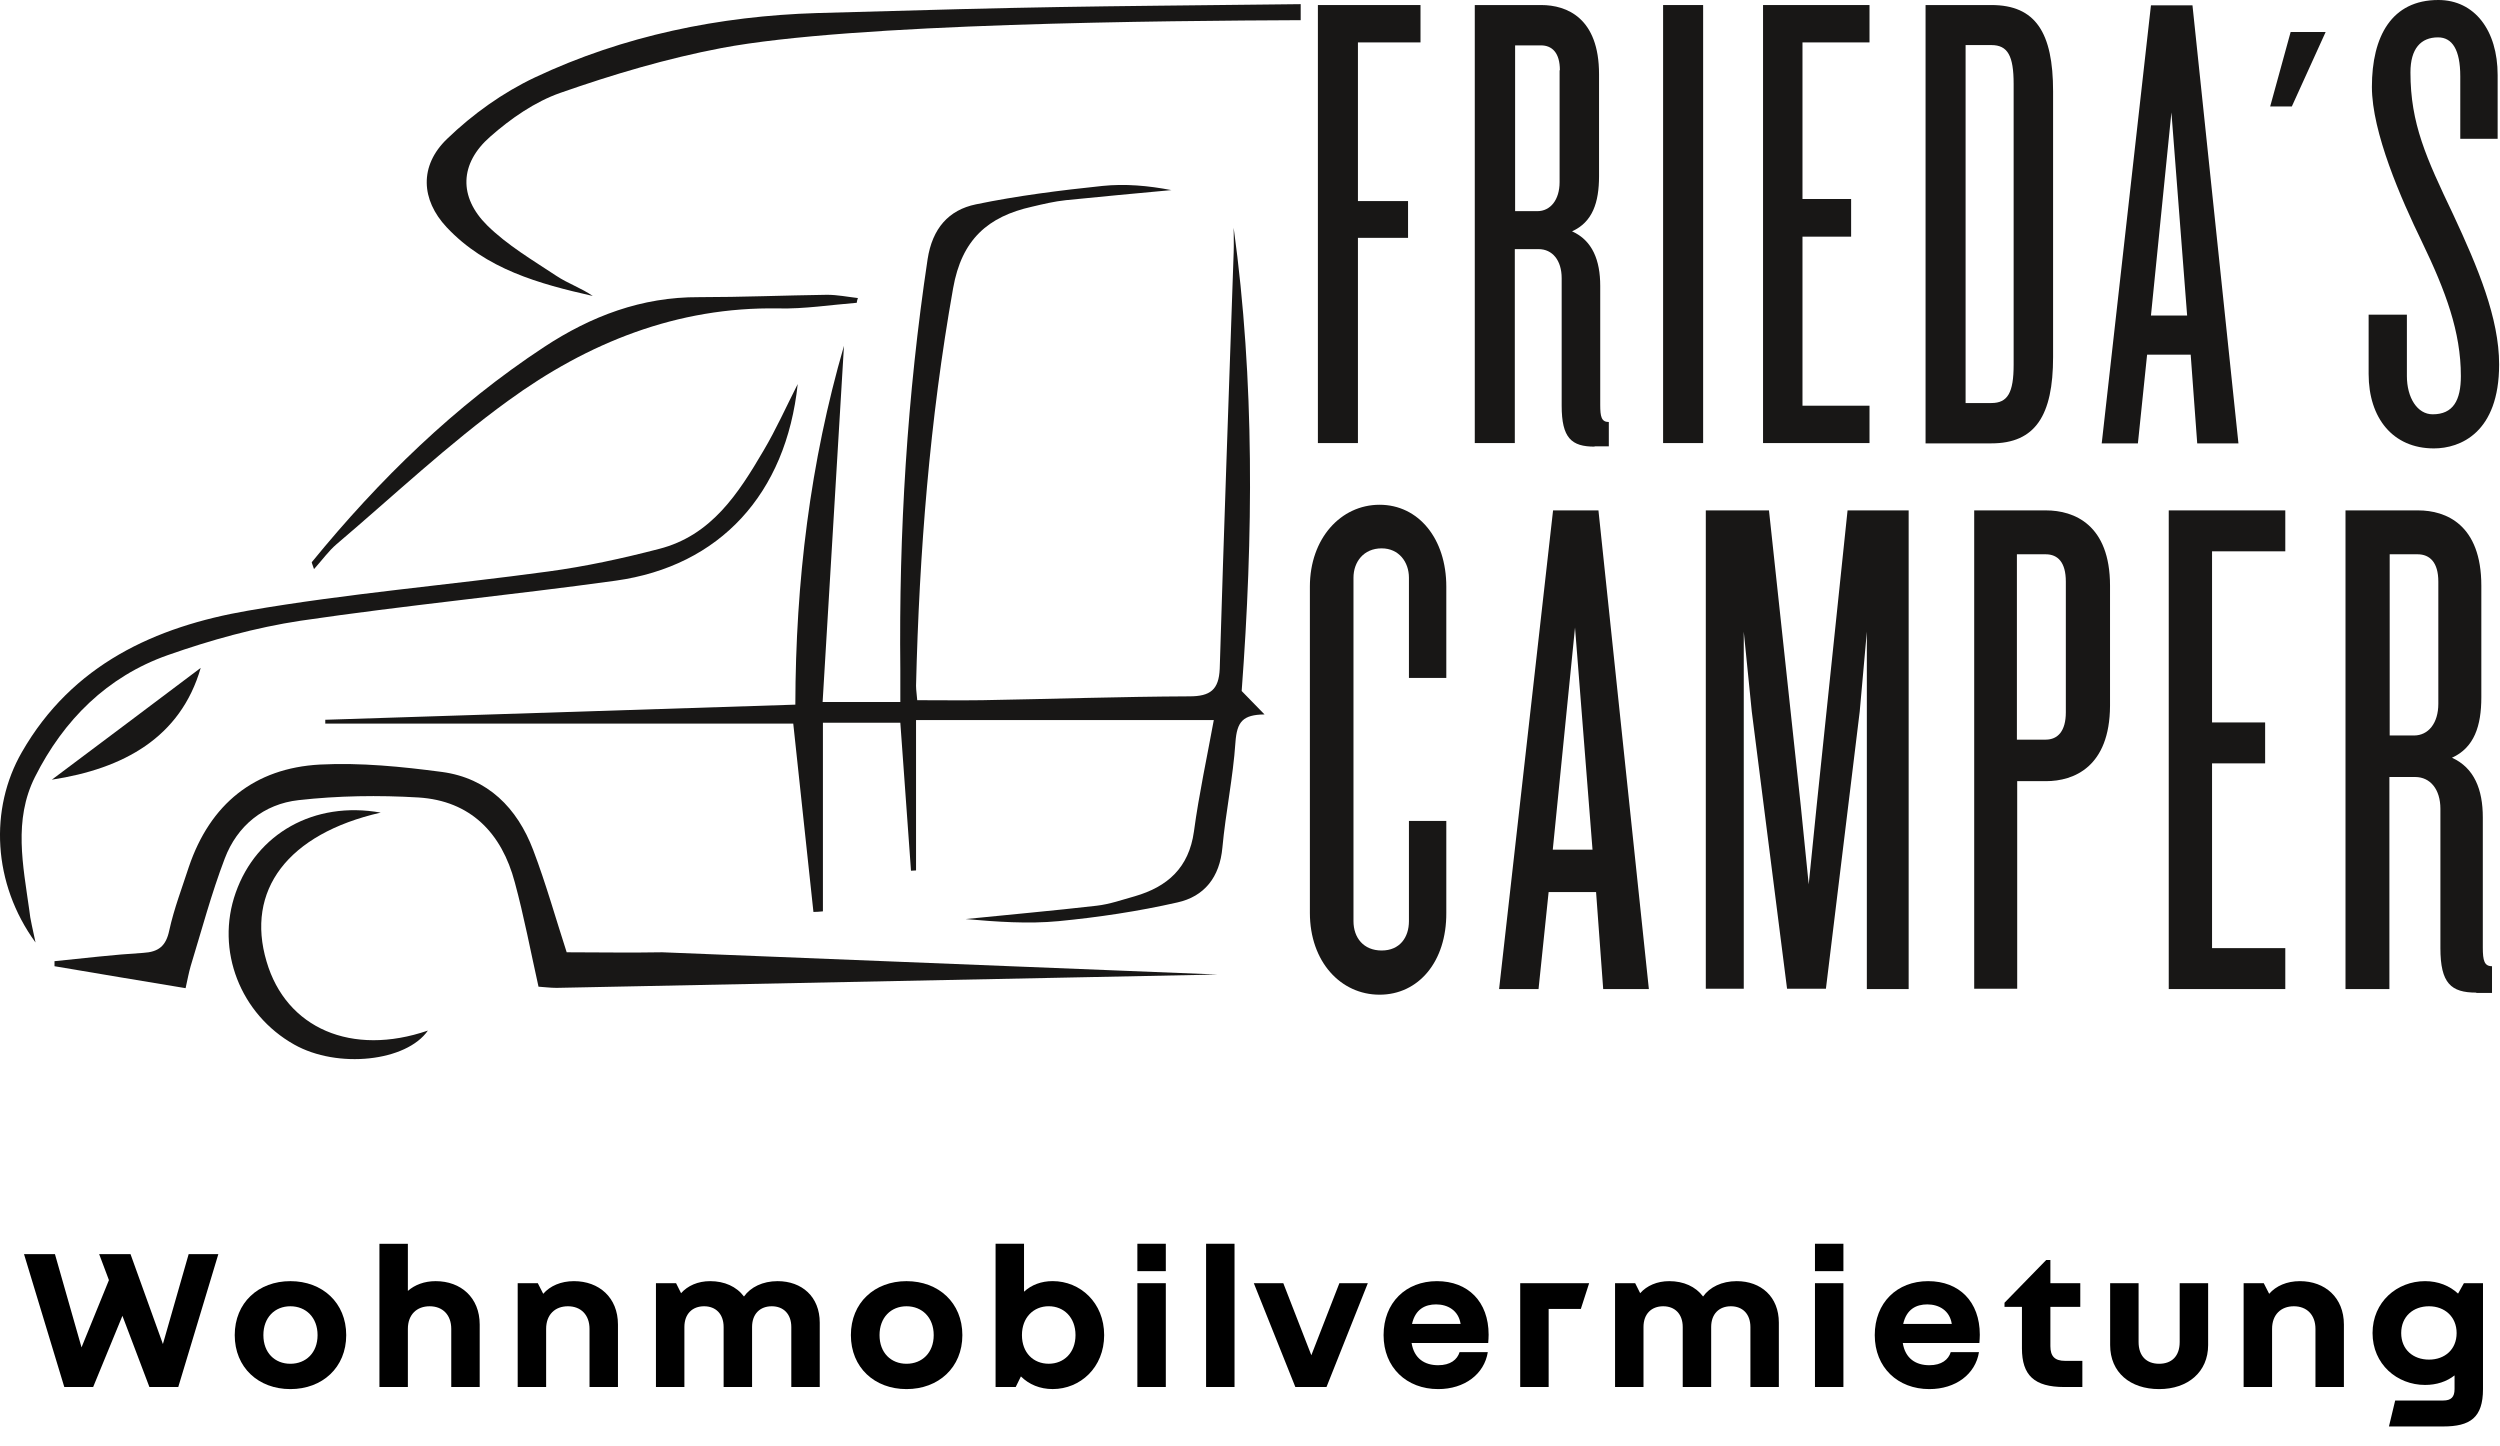 <?xml version="1.0" encoding="UTF-8" standalone="no"?>
<!DOCTYPE svg PUBLIC "-//W3C//DTD SVG 1.1//EN" "http://www.w3.org/Graphics/SVG/1.1/DTD/svg11.dtd">
<svg width="100%" height="100%" viewBox="0 0 102 59" version="1.1" xmlns="http://www.w3.org/2000/svg" xmlns:xlink="http://www.w3.org/1999/xlink" xml:space="preserve" xmlns:serif="http://www.serif.com/" style="fill-rule:evenodd;clip-rule:evenodd;stroke-linejoin:round;stroke-miterlimit:2;">
    <g transform="matrix(0.121,0,0,0.121,0,2.15014e-15)">
        <path d="M426.38,240.9C419.08,241 417.08,243.3 416.58,250.3C415.78,262.2 413.28,273.9 412.18,285.8C411.28,295.8 406.08,302.3 396.98,304.3C383.78,307.3 370.38,309.3 356.98,310.6C346.58,311.6 335.98,310.8 325.58,309.9C340.28,308.4 355.08,307.1 369.78,305.4C374.18,304.9 378.38,303.4 382.68,302.2C393.68,299 400.88,292.6 402.58,280.4C404.28,267.8 406.98,255.4 409.28,242.8L308.88,242.8L308.88,293.5C308.28,293.5 307.78,293.6 307.18,293.6C305.98,277.1 304.78,260.5 303.58,243.7L277.48,243.7L277.48,307.3C276.38,307.4 275.38,307.5 274.28,307.5C272.08,286.7 269.78,265.8 267.48,244L109.68,244L109.68,242.7C162.28,241 214.88,239.3 268.18,237.6C268.28,196.1 273.18,155.9 284.58,116.6C282.18,156.5 279.78,196.3 277.38,236.7L303.58,236.7L303.58,225.8C303.08,179.4 305.88,133.3 312.78,87.4C314.38,77 319.88,70.8 329.08,68.9C343.08,66 357.38,64.2 371.68,62.7C379.38,61.9 387.18,62.6 394.98,64.1C383.08,65.2 371.28,66.3 359.38,67.5C355.58,67.9 351.78,68.8 347.98,69.7C333.18,73 324.28,80.7 321.38,97.2C313.48,141.6 309.98,186.3 308.88,231.2C308.88,232.8 309.18,234.4 309.28,236.1C316.88,236.1 323.98,236.2 331.18,236.1C354.48,235.7 377.78,234.9 401.08,234.8C408.08,234.8 410.98,232.6 411.28,225.5C412.68,178.7 414.38,131.9 415.98,85.1C416.08,82.3 415.98,79.6 415.98,76.8C423.08,128.6 422.58,180.8 418.68,233" style="fill:rgb(24,23,22);fill-rule:nonzero;"/>
        <path d="M438.58,6.8C393.68,7 287.58,7.8 243.28,16.2C224.88,19.7 206.68,25.1 188.98,31.3C180.38,34.3 172.18,40 165.28,46.1C154.98,55.1 154.58,66.4 164.28,76C171.08,82.7 179.58,87.7 187.58,93C191.48,95.6 195.98,97.1 199.88,99.8C181.78,95.7 163.88,90.8 150.58,76.6C141.98,67.4 141.28,55.9 150.78,46.8C159.38,38.5 169.58,31.2 180.38,26.1C210.28,12 242.68,5.4 275.48,4.4C355.78,2.1 358.18,2.3 438.58,1.4" style="fill:rgb(24,23,22);fill-rule:nonzero;"/>
        <path d="M11.98,317.8C-2.52,297.9 -3.62,272.7 7.38,253.6C24.38,224 52.38,211.3 83.68,205.9C117.18,200.1 151.18,197.3 184.88,192.7C197.48,191 209.88,188.3 222.18,185.1C239.88,180.6 248.98,166.4 257.48,151.9C261.68,144.8 265.08,137.2 268.98,129.5C265.08,166.5 242.78,190.9 207.58,195.8C172.18,200.7 136.68,204.1 101.38,209.3C86.18,211.6 71.08,215.8 56.58,220.9C36.18,228.1 21.48,242.7 11.78,262C4.48,276.6 7.78,291.8 9.88,306.9C10.18,310.1 11.08,313.3 11.98,317.8" style="fill:rgb(24,23,22);fill-rule:nonzero;"/>
        <path d="M128.38,274C96.88,281.2 82.78,300.3 89.88,324.2C96.48,346.8 118.68,356.3 144.28,347.5C137.08,357.9 113.88,360.5 99.18,352.2C81.08,342 72.58,320.5 79.48,301C86.48,281.1 105.88,270 128.38,274" style="fill:rgb(24,23,22);fill-rule:nonzero;"/>
        <path d="M288.88,102.1C280.08,102.8 271.28,104.2 262.48,104C228.28,103.4 198.18,115.6 171.38,135.1C151.08,149.8 132.68,167.2 113.48,183.5C110.78,185.8 108.68,188.8 105.88,191.9C105.38,190.3 104.98,189.6 105.18,189.5C127.88,161.7 153.38,136.8 183.48,117C199.28,106.6 216.38,100.1 235.68,100.2C250.08,100.2 264.48,99.6 278.88,99.4C282.38,99.4 285.78,100.1 289.28,100.5C289.08,100.9 288.98,101.5 288.88,102.1" style="fill:rgb(24,23,22);fill-rule:nonzero;"/>
        <path d="M67.68,225.2C60.88,248.7 41.68,259.2 17.48,262.9C34.48,250.2 51.58,237.3 67.68,225.2" style="fill:rgb(24,23,22);fill-rule:nonzero;"/>
        <path d="M410.58,328.6C336.28,330.1 261.98,331.6 187.68,333.1C185.48,333.1 183.38,332.8 181.58,332.7C178.88,320.6 176.68,308.9 173.58,297.5C169.18,280.9 158.68,270 141.08,268.9C127.68,268.1 113.98,268.3 100.68,269.8C88.98,271.1 79.98,278.4 75.78,289.5C71.28,301.3 67.98,313.7 64.28,325.8C63.68,327.9 63.28,330 62.58,333.2C47.58,330.7 32.98,328.3 18.38,325.8L18.38,324.1C28.38,323.1 38.28,321.9 48.28,321.3C53.48,321 55.98,319 57.08,313.7C58.68,306.4 61.38,299.4 63.68,292.3C70.88,271.1 85.78,259 107.88,257.8C121.58,257.1 135.48,258.5 149.08,260.3C164.48,262.4 174.38,272.4 179.78,286.6C184.08,297.9 187.38,309.7 191.08,321.1C201.68,321.1 212.48,321.3 223.28,321.1" style="fill:rgb(24,23,22);fill-rule:nonzero;"/>
        <g>
            <path d="M465.18,335.4C452.08,335.4 441.68,324.3 441.68,307.8L441.68,197.8C441.68,181.6 452.08,170.2 465.18,170.2C478.28,170.2 487.68,181.6 487.68,197.8L487.68,228.6L475.08,228.6L475.08,194.8C475.08,189.5 471.68,184.9 465.88,184.9C459.78,184.9 456.38,189.5 456.38,194.8L456.38,310.6C456.38,316.2 459.78,320.5 465.88,320.5C471.98,320.5 475.08,316.1 475.08,310.6L475.08,276.8L487.68,276.8L487.68,307.8C487.78,324.3 478.28,335.4 465.18,335.4Z" style="fill:rgb(24,23,22);fill-rule:nonzero;"/>
            <path d="M540.58,333.5L538.18,300.8L522.18,300.8L518.78,333.5L505.48,333.5L523.68,172.1L538.98,172.1L555.98,333.5L540.58,333.5ZM531.08,211.6L523.58,286.5L536.98,286.5L531.08,211.6Z" style="fill:rgb(24,23,22);fill-rule:nonzero;"/>
            <path d="M629.48,333.5L629.48,213L627.08,239.9L615.68,333.4L602.58,333.4L590.68,239.9L587.98,213L587.98,333.4L575.18,333.4L575.18,172.1L596.48,172.1L607.18,271.5L609.88,298.2L612.58,271.5L622.98,172.1L643.58,172.1L643.58,333.5L629.48,333.5Z" style="fill:rgb(24,23,22);fill-rule:nonzero;"/>
            <path d="M689.88,263.4L680.18,263.4L680.18,333.4L665.68,333.4L665.68,172.1L689.88,172.1C699.38,172.1 711.48,176.9 711.48,197.5L711.48,238C711.38,258.6 699.28,263.4 689.88,263.4ZM696.58,196.1C696.58,189.6 693.88,186.9 689.78,186.9L680.08,186.9L680.08,249.4L689.78,249.4C693.88,249.4 696.58,246.5 696.58,240.2L696.58,196.1Z" style="fill:rgb(24,23,22);fill-rule:nonzero;"/>
            <path d="M731.28,333.5L731.28,172.1L770.58,172.1L770.58,185.9L745.88,185.9L745.88,243.6L763.78,243.6L763.78,257.4L745.88,257.4L745.88,319.7L770.58,319.7L770.58,333.5L731.28,333.5Z" style="fill:rgb(24,23,22);fill-rule:nonzero;"/>
            <path d="M834.98,334.7C826.48,334.7 822.88,331.6 822.88,319.7L822.88,272.7C822.88,266.2 819.48,262 814.38,262L805.68,262L805.68,333.5L790.88,333.5L790.88,172.1L815.38,172.1C824.78,172.1 836.68,176.9 836.68,197.5L836.68,235.1C836.68,244.8 834.28,252.1 826.78,255.5C834.28,258.9 837.18,266.2 837.18,275.6L837.18,319.5C837.18,323.9 837.68,325.8 840.28,325.8L840.28,334.8L834.98,334.8L834.98,334.7ZM822.18,196.1C822.18,189.6 819.28,186.9 815.18,186.9L805.78,186.9L805.78,248L813.98,248C818.78,248 822.18,243.9 822.18,237.3L822.18,196.1Z" style="fill:rgb(24,23,22);fill-rule:nonzero;"/>
        </g>
        <path d="M457.88,14.3L457.88,67.8L474.78,67.8L474.78,80.2L457.88,80.2L457.88,149.4L444.38,149.4L444.38,1.7L478.98,1.7L478.98,14.3L457.88,14.3Z" style="fill:rgb(24,23,22);fill-rule:nonzero;"/>
        <g>
            <path d="M537.68,150.6C529.88,150.6 526.58,147.7 526.58,136.8L526.58,93.8C526.58,87.8 523.48,84 518.78,84L510.78,84L510.78,149.4L497.28,149.4L497.28,1.7L519.68,1.7C528.38,1.7 539.18,6.1 539.18,25L539.18,59.4C539.18,68.3 536.98,74.9 530.08,78C536.98,81.1 539.58,87.8 539.58,96.4L539.58,136.5C539.58,140.5 539.98,142.3 542.48,142.3L542.48,150.5L537.68,150.5L537.68,150.6ZM525.98,23.7C525.98,17.7 523.28,15.3 519.58,15.3L510.88,15.3L510.88,71.2L518.38,71.2C522.78,71.2 525.88,67.4 525.88,61.4L525.88,23.7L525.98,23.7Z" style="fill:rgb(24,23,22);fill-rule:nonzero;"/>
            <path d="M560.78,149.5L560.78,1.7L574.28,1.7L574.28,149.4L560.78,149.4L560.78,149.5Z" style="fill:rgb(24,23,22);fill-rule:nonzero;"/>
            <path d="M594.48,149.5L594.48,1.7L630.38,1.7L630.38,14.3L607.78,14.3L607.78,67.1L624.18,67.1L624.18,79.8L607.78,79.8L607.78,136.8L630.38,136.8L630.38,149.4L594.48,149.4L594.48,149.5Z" style="fill:rgb(24,23,22);fill-rule:nonzero;"/>
            <path d="M671.48,149.5L649.28,149.5L649.28,1.7L671.48,1.7C686.38,1.7 692.28,11 692.28,30.8L692.28,120.4C692.28,140.1 686.28,149.5 671.48,149.5ZM678.98,28.3C678.98,18.8 676.98,15.2 671.48,15.2L662.78,15.2L662.78,135.9L671.48,135.9C676.98,135.9 678.98,132.4 678.98,123L678.98,28.3Z" style="fill:rgb(24,23,22);fill-rule:nonzero;"/>
            <path d="M740.88,149.5L738.68,119.6L723.98,119.6L720.88,149.5L708.68,149.5L725.28,1.8L739.28,1.8L754.78,149.5L740.88,149.5ZM732.18,37.9L725.28,106.4L737.48,106.4L732.18,37.9Z" style="fill:rgb(24,23,22);fill-rule:nonzero;"/>
            <path d="M772.78,35.9L765.48,35.9L772.38,10.8L784.18,10.8L772.78,35.9Z" style="fill:rgb(24,23,22);fill-rule:nonzero;"/>
            <path d="M820.68,151.2C806.88,151.2 798.68,141 798.68,126.1L798.68,106.1L811.58,106.1L811.58,126.8C811.58,134.1 815.08,139.7 820.28,139.7C827.18,139.7 829.78,135 829.78,126.8C829.78,111.9 824.68,98.2 816.68,81.6C809.58,67 799.78,44.6 799.78,29.3C799.78,12.2 806.48,-0 822.18,-0C834.38,-0 842.18,10.2 842.18,25.3L842.18,46.8L829.58,46.8L829.58,25.7C829.58,16.8 826.88,12.6 822.08,12.6C816.28,12.6 812.78,16.4 812.78,24.4C812.78,41.7 818.08,53.2 827.18,72.3C835.58,90.3 842.68,107.3 842.68,122.9C842.68,145.9 829.58,151.2 820.68,151.2Z" style="fill:rgb(24,23,22);fill-rule:nonzero;"/>
        </g>
    </g>
    <g transform="matrix(0.121,0,0,0.121,0,2.15014e-15)">
        <g>
            <path d="M27.49,454.32L36.73,431.64L33.44,422.89L44.01,422.89L54.93,453.2L63.61,422.89L73.62,422.89L60.11,467.69L50.38,467.69L41.28,443.68L31.41,467.69L21.68,467.69L8.1,422.89L18.53,422.89L27.49,454.32Z" style="fill-rule:nonzero;"/>
        </g>
        <g>
            <path d="M97.91,468.39C87.13,468.39 79.15,461.11 79.15,450.19C79.15,439.27 87.13,431.99 97.91,431.99C108.69,431.99 116.74,439.27 116.74,450.19C116.74,461.11 108.69,468.39 97.91,468.39ZM97.91,440.46C92.66,440.46 88.81,444.24 88.81,450.19C88.81,456.14 92.66,459.85 97.91,459.85C103.16,459.85 107.08,456.14 107.08,450.19C107.08,444.24 103.16,440.46 97.91,440.46Z" style="fill-rule:nonzero;"/>
            <path d="M137.53,467.69L127.94,467.69L127.94,419.39L137.53,419.39L137.53,435.28C139.84,433.25 143.06,431.99 146.91,431.99C155.38,431.99 161.75,437.52 161.75,446.62L161.75,467.69L152.16,467.69L152.16,448.09C152.16,443.33 149.22,440.46 144.88,440.46C140.54,440.46 137.53,443.26 137.53,448.09L137.53,467.69Z" style="fill-rule:nonzero;"/>
            <path d="M184.15,467.69L174.56,467.69L174.56,432.69L181.35,432.69L183.17,436.26C185.48,433.6 189.12,431.99 193.53,431.99C202,431.99 208.37,437.52 208.37,446.62L208.37,467.69L198.78,467.69L198.78,448.09C198.78,443.33 195.84,440.46 191.5,440.46C187.16,440.46 184.15,443.26 184.15,448.09L184.15,467.69Z" style="fill-rule:nonzero;"/>
            <path d="M230.77,467.69L221.18,467.69L221.18,432.69L227.97,432.69L229.65,436.05C231.89,433.53 235.32,431.99 239.45,431.99C244.28,431.99 248.34,433.81 250.86,437.17C253.1,434.02 257.16,431.99 262.2,431.99C270.39,431.99 276.41,437.24 276.41,445.99L276.41,467.69L266.82,467.69L266.82,447.46C266.82,443.05 264.16,440.46 260.24,440.46C256.32,440.46 253.59,442.98 253.59,447.46L253.59,467.69L244,467.69L244,447.46C244,443.05 241.34,440.46 237.42,440.46C233.5,440.46 230.77,442.98 230.77,447.46L230.77,467.69Z" style="fill-rule:nonzero;"/>
            <path d="M305.67,468.39C294.89,468.39 286.91,461.11 286.91,450.19C286.91,439.27 294.89,431.99 305.67,431.99C316.45,431.99 324.5,439.27 324.5,450.19C324.5,461.11 316.45,468.39 305.67,468.39ZM305.67,440.46C300.42,440.46 296.57,444.24 296.57,450.19C296.57,456.14 300.42,459.85 305.67,459.85C310.92,459.85 314.84,456.14 314.84,450.19C314.84,444.24 310.92,440.46 305.67,440.46Z" style="fill-rule:nonzero;"/>
            <path d="M335.7,419.38L345.29,419.38L345.29,435.55C347.81,433.24 351.1,431.98 354.95,431.98C364.26,431.98 372.31,439.26 372.31,450.18C372.31,461.1 364.26,468.38 354.95,468.38C350.68,468.38 346.97,466.84 344.24,464.11L342.49,467.68L335.7,467.68L335.7,419.38ZM353.62,459.84C358.73,459.84 362.65,456.13 362.65,450.18C362.65,444.23 358.73,440.45 353.62,440.45C348.51,440.45 344.59,444.23 344.59,450.18C344.59,456.13 348.44,459.84 353.62,459.84Z" style="fill-rule:nonzero;"/>
            <path d="M393.1,419.38L393.1,428.62L383.51,428.62L383.51,419.38L393.1,419.38ZM393.1,432.68L393.1,467.68L383.51,467.68L383.51,432.68L393.1,432.68Z" style="fill-rule:nonzero;"/>
            <rect x="406.68" y="419.38" width="9.59" height="48.3" style="fill-rule:nonzero;"/>
        </g>
        <g>
            <path d="M422.78,432.69L432.72,432.69L442.17,456.98L451.62,432.69L461.21,432.69L447.28,467.69L436.78,467.69L422.78,432.69Z" style="fill-rule:nonzero;"/>
        </g>
        <g>
            <path d="M484.94,468.39C474.3,468.39 466.53,461.11 466.53,450.19C466.53,439.27 474.02,431.99 484.52,431.99C495.02,431.99 501.95,438.92 501.95,450.05C501.95,450.89 501.88,451.94 501.81,452.85L475.98,452.85C476.82,458.1 480.39,460.34 484.94,460.34C489.07,460.34 491.38,458.45 492.15,455.93L501.67,455.93C500.48,463.35 493.83,468.39 484.94,468.39ZM476.12,446.41L492.5,446.41C491.8,441.86 488.16,439.83 484.24,439.83C480.53,439.83 477.24,441.44 476.12,446.41Z" style="fill-rule:nonzero;"/>
            <path d="M535.84,432.69L533.04,441.37L522.19,441.37L522.19,467.69L512.6,467.69L512.6,432.69L535.84,432.69Z" style="fill-rule:nonzero;"/>
            <path d="M554.17,467.69L544.58,467.69L544.58,432.69L551.37,432.69L553.05,436.05C555.29,433.53 558.72,431.99 562.85,431.99C567.68,431.99 571.74,433.81 574.26,437.17C576.5,434.02 580.56,431.99 585.6,431.99C593.79,431.99 599.81,437.24 599.81,445.99L599.81,467.69L590.22,467.69L590.22,447.46C590.22,443.05 587.56,440.46 583.64,440.46C579.72,440.46 576.99,442.98 576.99,447.46L576.99,467.69L567.4,467.69L567.4,447.46C567.4,443.05 564.74,440.46 560.82,440.46C556.9,440.46 554.17,442.98 554.17,447.46L554.17,467.69Z" style="fill-rule:nonzero;"/>
            <path d="M621.58,419.38L621.58,428.62L611.99,428.62L611.99,419.38L621.58,419.38ZM621.58,432.68L621.58,467.68L611.99,467.68L611.99,432.68L621.58,432.68Z" style="fill-rule:nonzero;"/>
            <path d="M650.56,468.39C639.92,468.39 632.15,461.11 632.15,450.19C632.15,439.27 639.64,431.99 650.14,431.99C660.64,431.99 667.57,438.92 667.57,450.05C667.57,450.89 667.5,451.94 667.43,452.85L641.6,452.85C642.44,458.1 646.01,460.34 650.56,460.34C654.69,460.34 657,458.45 657.77,455.93L667.29,455.93C666.1,463.35 659.45,468.39 650.56,468.39ZM641.74,446.41L658.12,446.41C657.42,441.86 653.78,439.83 649.86,439.83C646.15,439.83 642.86,441.44 641.74,446.41Z" style="fill-rule:nonzero;"/>
        </g>
        <g>
            <path d="M702.15,467.69L696.06,467.69C685.91,467.69 681.78,463.7 681.78,454.67L681.78,440.67L675.9,440.67L675.9,439.27L689.97,424.85L691.37,424.85L691.37,432.69L701.45,432.69L701.45,440.67L691.37,440.67L691.37,453.9C691.37,457.33 692.84,458.87 696.34,458.87L702.15,458.87L702.15,467.69Z" style="fill-rule:nonzero;"/>
        </g>
        <g>
            <path d="M711.52,453.55L711.52,432.69L721.11,432.69L721.11,452.5C721.11,457.33 723.84,459.85 728.04,459.85C732.24,459.85 734.97,457.33 734.97,452.5L734.97,432.69L744.56,432.69L744.56,453.55C744.56,462.58 737.77,468.39 728.04,468.39C718.31,468.39 711.52,462.79 711.52,453.55Z" style="fill-rule:nonzero;"/>
            <path d="M766.12,467.69L756.53,467.69L756.53,432.69L763.32,432.69L765.14,436.26C767.45,433.6 771.09,431.99 775.5,431.99C783.97,431.99 790.34,437.52 790.34,446.62L790.34,467.69L780.75,467.69L780.75,448.09C780.75,443.33 777.81,440.46 773.47,440.46C769.13,440.46 766.12,443.26 766.12,448.09L766.12,467.69Z" style="fill-rule:nonzero;"/>
            <path d="M837.24,432.69L837.24,468.39C837.24,478.05 832.9,480.99 823.8,480.99L805.53,480.99L807.63,472.24L823.8,472.24C826.53,472.24 827.65,471.05 827.65,468.39L827.65,463.77C824.99,465.87 821.56,466.99 817.71,466.99C808.26,466.99 800,459.99 800,449.49C800,438.99 808.26,431.99 817.71,431.99C822.12,431.99 825.97,433.53 828.84,436.19L830.8,432.69L837.24,432.69ZM819.04,440.46C813.72,440.46 809.66,443.89 809.66,449.49C809.66,455.09 813.72,458.45 819.04,458.45C824.36,458.45 828.35,455.02 828.35,449.49C828.35,443.96 824.29,440.46 819.04,440.46Z" style="fill-rule:nonzero;"/>
        </g>
    </g>
</svg>
